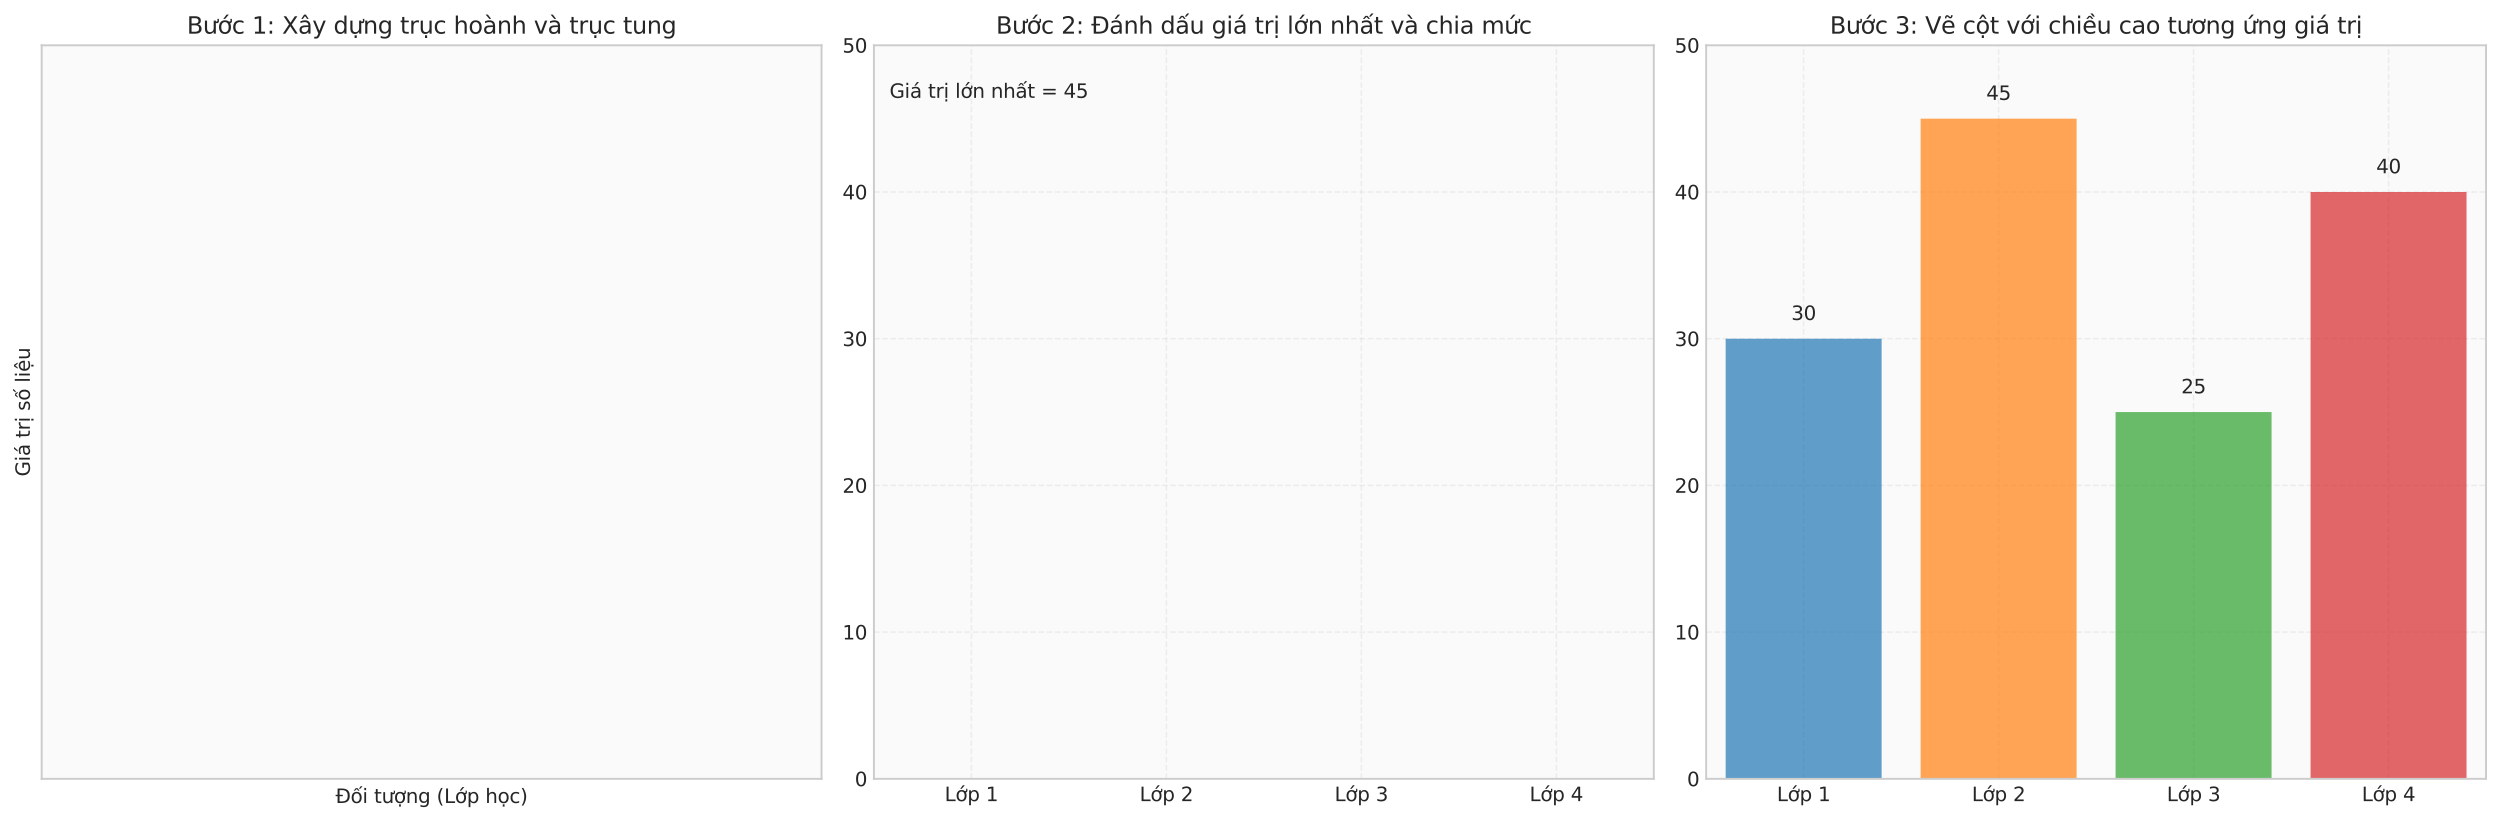 <?xml version="1.0" encoding="utf-8" standalone="no"?>
<!DOCTYPE svg PUBLIC "-//W3C//DTD SVG 1.1//EN"
  "http://www.w3.org/Graphics/SVG/1.1/DTD/svg11.dtd">
<svg xmlns:xlink="http://www.w3.org/1999/xlink" width="1288.542pt" height="423.153pt" viewBox="0 0 1288.542 423.153" xmlns="http://www.w3.org/2000/svg" version="1.1">
 <defs>
  <style type="text/css">*{stroke-linejoin: round; stroke-linecap: butt}</style>
 </defs>
 <g id="figure_1">
  <g id="patch_1">
   <path d="M 0 423.153 
L 1288.542 423.153 
L 1288.542 0 
L 0 0 
z
" style="fill: #ffffff"/>
  </g>
  <g id="axes_1">
   <g id="patch_2">
    <path d="M 21.483 401.422 
L 423.442 401.422 
L 423.442 23.342 
L 21.483 23.342 
z
" style="fill: #fafafa"/>
   </g>
   <g id="matplotlib.axis_1">
    <g id="text_1">
     <!-- Đối tượng (Lớp học) -->
     <g style="fill: #262626" transform="translate(172.943 413.873) scale(0.1 -0.1)">
      <defs>
       <path id="DejaVuSans-110" d="M 659 4666 
L 1959 4666 
Q 3313 4666 3947 4102 
Q 4581 3538 4581 2338 
Q 4581 1131 3945 565 
Q 3309 0 1959 0 
L 659 0 
L 659 2188 
L 31 2188 
L 31 2638 
L 659 2638 
L 659 4666 
z
M 1294 4147 
L 1294 2638 
L 2344 2638 
L 2344 2188 
L 1294 2188 
L 1294 519 
L 2053 519 
Q 3019 519 3467 956 
Q 3916 1394 3916 2338 
Q 3916 3275 3467 3711 
Q 3019 4147 2053 4147 
L 1294 4147 
z
" transform="scale(0.016)"/>
       <path id="DejaVuSans-1ed1" d="M 1658 4775 
L 2246 4775 
L 2905 3944 
L 2471 3944 
L 1952 4500 
L 1433 3944 
L 999 3944 
L 1658 4775 
z
M 3268 5409 
L 3846 5409 
L 3134 4584 
L 2655 4584 
L 3268 5409 
z
M 1959 3097 
Q 1497 3097 1228 2736 
Q 959 2375 959 1747 
Q 959 1119 1226 758 
Q 1494 397 1959 397 
Q 2419 397 2687 759 
Q 2956 1122 2956 1747 
Q 2956 2369 2687 2733 
Q 2419 3097 1959 3097 
z
M 1959 3584 
Q 2709 3584 3137 3096 
Q 3566 2609 3566 1747 
Q 3566 888 3137 398 
Q 2709 -91 1959 -91 
Q 1206 -91 779 398 
Q 353 888 353 1747 
Q 353 2609 779 3096 
Q 1206 3584 1959 3584 
z
" transform="scale(0.016)"/>
       <path id="DejaVuSans-69" d="M 603 3500 
L 1178 3500 
L 1178 0 
L 603 0 
L 603 3500 
z
M 603 4863 
L 1178 4863 
L 1178 4134 
L 603 4134 
L 603 4863 
z
" transform="scale(0.016)"/>
       <path id="DejaVuSans-20" transform="scale(0.016)"/>
       <path id="DejaVuSans-74" d="M 1172 4494 
L 1172 3500 
L 2356 3500 
L 2356 3053 
L 1172 3053 
L 1172 1153 
Q 1172 725 1289 603 
Q 1406 481 1766 481 
L 2356 481 
L 2356 0 
L 1766 0 
Q 1100 0 847 248 
Q 594 497 594 1153 
L 594 3053 
L 172 3053 
L 172 3500 
L 594 3500 
L 594 4494 
L 1172 4494 
z
" transform="scale(0.016)"/>
       <path id="DejaVuSans-1b0" d="M 3094 3136 
L 3094 3508 
Q 3285 3367 3422 3300 
Q 3560 3233 3657 3233 
Q 3800 3233 3872 3319 
Q 3944 3405 3944 3573 
Q 3944 3673 3920 3770 
Q 3897 3867 3850 3964 
L 4266 3964 
Q 4297 3845 4312 3739 
Q 4328 3633 4328 3539 
Q 4328 3158 4192 2978 
Q 4057 2798 3766 2798 
Q 3616 2798 3452 2881 
Q 3288 2964 3094 3136 
z
M 552 1381 
L 552 3500 
L 1127 3500 
L 1127 1403 
Q 1127 906 1320 657 
Q 1514 409 1902 409 
Q 2367 409 2637 706 
Q 2908 1003 2908 1516 
L 2908 3500 
L 3483 3500 
L 3483 0 
L 2908 0 
L 2908 538 
Q 2699 219 2422 64 
Q 2146 -91 1780 -91 
Q 1177 -91 864 284 
Q 552 659 552 1381 
z
M 1999 3584 
L 1999 3584 
z
" transform="scale(0.016)"/>
       <path id="DejaVuSans-1ee3" d="M 2622 3136 
L 2622 3508 
Q 2813 3367 2950 3300 
Q 3088 3233 3185 3233 
Q 3328 3233 3400 3319 
Q 3472 3405 3472 3573 
Q 3472 3673 3448 3770 
Q 3425 3867 3378 3964 
L 3794 3964 
Q 3825 3845 3840 3739 
Q 3856 3633 3856 3539 
Q 3856 3158 3720 2978 
Q 3585 2798 3294 2798 
Q 3144 2798 2980 2881 
Q 2816 2964 2622 3136 
z
M 1975 3097 
Q 1513 3097 1244 2736 
Q 975 2375 975 1747 
Q 975 1119 1242 758 
Q 1510 397 1975 397 
Q 2435 397 2703 759 
Q 2972 1122 2972 1747 
Q 2972 2369 2703 2733 
Q 2435 3097 1975 3097 
z
M 1975 3584 
Q 2725 3584 3153 3096 
Q 3582 2609 3582 1747 
Q 3582 888 3153 398 
Q 2725 -91 1975 -91 
Q 1222 -91 795 398 
Q 369 888 369 1747 
Q 369 2609 795 3096 
Q 1222 3584 1975 3584 
z
M 1666 -441 
L 2241 -441 
L 2241 -1172 
L 1666 -1172 
L 1666 -441 
z
" transform="scale(0.016)"/>
       <path id="DejaVuSans-6e" d="M 3513 2113 
L 3513 0 
L 2938 0 
L 2938 2094 
Q 2938 2591 2744 2837 
Q 2550 3084 2163 3084 
Q 1697 3084 1428 2787 
Q 1159 2491 1159 1978 
L 1159 0 
L 581 0 
L 581 3500 
L 1159 3500 
L 1159 2956 
Q 1366 3272 1645 3428 
Q 1925 3584 2291 3584 
Q 2894 3584 3203 3211 
Q 3513 2838 3513 2113 
z
" transform="scale(0.016)"/>
       <path id="DejaVuSans-67" d="M 2906 1791 
Q 2906 2416 2648 2759 
Q 2391 3103 1925 3103 
Q 1463 3103 1205 2759 
Q 947 2416 947 1791 
Q 947 1169 1205 825 
Q 1463 481 1925 481 
Q 2391 481 2648 825 
Q 2906 1169 2906 1791 
z
M 3481 434 
Q 3481 -459 3084 -895 
Q 2688 -1331 1869 -1331 
Q 1566 -1331 1297 -1286 
Q 1028 -1241 775 -1147 
L 775 -588 
Q 1028 -725 1275 -790 
Q 1522 -856 1778 -856 
Q 2344 -856 2625 -561 
Q 2906 -266 2906 331 
L 2906 616 
Q 2728 306 2450 153 
Q 2172 0 1784 0 
Q 1141 0 747 490 
Q 353 981 353 1791 
Q 353 2603 747 3093 
Q 1141 3584 1784 3584 
Q 2172 3584 2450 3431 
Q 2728 3278 2906 2969 
L 2906 3500 
L 3481 3500 
L 3481 434 
z
" transform="scale(0.016)"/>
       <path id="DejaVuSans-28" d="M 1984 4856 
Q 1566 4138 1362 3434 
Q 1159 2731 1159 2009 
Q 1159 1288 1364 580 
Q 1569 -128 1984 -844 
L 1484 -844 
Q 1016 -109 783 600 
Q 550 1309 550 2009 
Q 550 2706 781 3412 
Q 1013 4119 1484 4856 
L 1984 4856 
z
" transform="scale(0.016)"/>
       <path id="DejaVuSans-4c" d="M 628 4666 
L 1259 4666 
L 1259 531 
L 3531 531 
L 3531 0 
L 628 0 
L 628 4666 
z
" transform="scale(0.016)"/>
       <path id="DejaVuSans-1edb" d="M 2394 5119 
L 3016 5119 
L 1998 3944 
L 1519 3944 
L 2394 5119 
z
M 2622 3136 
L 2622 3508 
Q 2813 3367 2950 3300 
Q 3088 3233 3185 3233 
Q 3328 3233 3400 3319 
Q 3472 3405 3472 3573 
Q 3472 3673 3448 3770 
Q 3425 3867 3378 3964 
L 3794 3964 
Q 3825 3845 3840 3739 
Q 3856 3633 3856 3539 
Q 3856 3158 3720 2978 
Q 3585 2798 3294 2798 
Q 3144 2798 2980 2881 
Q 2816 2964 2622 3136 
z
M 1975 3097 
Q 1513 3097 1244 2736 
Q 975 2375 975 1747 
Q 975 1119 1242 758 
Q 1510 397 1975 397 
Q 2435 397 2703 759 
Q 2972 1122 2972 1747 
Q 2972 2369 2703 2733 
Q 2435 3097 1975 3097 
z
M 1975 3584 
Q 2725 3584 3153 3096 
Q 3582 2609 3582 1747 
Q 3582 888 3153 398 
Q 2725 -91 1975 -91 
Q 1222 -91 795 398 
Q 369 888 369 1747 
Q 369 2609 795 3096 
Q 1222 3584 1975 3584 
z
" transform="scale(0.016)"/>
       <path id="DejaVuSans-70" d="M 1159 525 
L 1159 -1331 
L 581 -1331 
L 581 3500 
L 1159 3500 
L 1159 2969 
Q 1341 3281 1617 3432 
Q 1894 3584 2278 3584 
Q 2916 3584 3314 3078 
Q 3713 2572 3713 1747 
Q 3713 922 3314 415 
Q 2916 -91 2278 -91 
Q 1894 -91 1617 61 
Q 1341 213 1159 525 
z
M 3116 1747 
Q 3116 2381 2855 2742 
Q 2594 3103 2138 3103 
Q 1681 3103 1420 2742 
Q 1159 2381 1159 1747 
Q 1159 1113 1420 752 
Q 1681 391 2138 391 
Q 2594 391 2855 752 
Q 3116 1113 3116 1747 
z
" transform="scale(0.016)"/>
       <path id="DejaVuSans-68" d="M 3513 2113 
L 3513 0 
L 2938 0 
L 2938 2094 
Q 2938 2591 2744 2837 
Q 2550 3084 2163 3084 
Q 1697 3084 1428 2787 
Q 1159 2491 1159 1978 
L 1159 0 
L 581 0 
L 581 4863 
L 1159 4863 
L 1159 2956 
Q 1366 3272 1645 3428 
Q 1925 3584 2291 3584 
Q 2894 3584 3203 3211 
Q 3513 2838 3513 2113 
z
" transform="scale(0.016)"/>
       <path id="DejaVuSans-1ecd" d="M 1959 3097 
Q 1497 3097 1228 2736 
Q 959 2375 959 1747 
Q 959 1119 1226 758 
Q 1494 397 1959 397 
Q 2419 397 2687 759 
Q 2956 1122 2956 1747 
Q 2956 2369 2687 2733 
Q 2419 3097 1959 3097 
z
M 1959 3584 
Q 2709 3584 3137 3096 
Q 3566 2609 3566 1747 
Q 3566 888 3137 398 
Q 2709 -91 1959 -91 
Q 1206 -91 779 398 
Q 353 888 353 1747 
Q 353 2609 779 3096 
Q 1206 3584 1959 3584 
z
M 1666 -441 
L 2241 -441 
L 2241 -1172 
L 1666 -1172 
L 1666 -441 
z
" transform="scale(0.016)"/>
       <path id="DejaVuSans-63" d="M 3122 3366 
L 3122 2828 
Q 2878 2963 2633 3030 
Q 2388 3097 2138 3097 
Q 1578 3097 1268 2742 
Q 959 2388 959 1747 
Q 959 1106 1268 751 
Q 1578 397 2138 397 
Q 2388 397 2633 464 
Q 2878 531 3122 666 
L 3122 134 
Q 2881 22 2623 -34 
Q 2366 -91 2075 -91 
Q 1284 -91 818 406 
Q 353 903 353 1747 
Q 353 2603 823 3093 
Q 1294 3584 2113 3584 
Q 2378 3584 2631 3529 
Q 2884 3475 3122 3366 
z
" transform="scale(0.016)"/>
       <path id="DejaVuSans-29" d="M 513 4856 
L 1013 4856 
Q 1481 4119 1714 3412 
Q 1947 2706 1947 2009 
Q 1947 1309 1714 600 
Q 1481 -109 1013 -844 
L 513 -844 
Q 928 -128 1133 580 
Q 1338 1288 1338 2009 
Q 1338 2731 1133 3434 
Q 928 4138 513 4856 
z
" transform="scale(0.016)"/>
      </defs>
      <use xlink:href="#DejaVuSans-110"/>
      <use xlink:href="#DejaVuSans-1ed1" transform="translate(77.49 0)"/>
      <use xlink:href="#DejaVuSans-69" transform="translate(138.672 0)"/>
      <use xlink:href="#DejaVuSans-20" transform="translate(166.455 0)"/>
      <use xlink:href="#DejaVuSans-74" transform="translate(198.242 0)"/>
      <use xlink:href="#DejaVuSans-1b0" transform="translate(237.451 0)"/>
      <use xlink:href="#DejaVuSans-1ee3" transform="translate(300.83 0)"/>
      <use xlink:href="#DejaVuSans-6e" transform="translate(362.012 0)"/>
      <use xlink:href="#DejaVuSans-67" transform="translate(425.391 0)"/>
      <use xlink:href="#DejaVuSans-20" transform="translate(488.867 0)"/>
      <use xlink:href="#DejaVuSans-28" transform="translate(520.654 0)"/>
      <use xlink:href="#DejaVuSans-4c" transform="translate(559.668 0)"/>
      <use xlink:href="#DejaVuSans-1edb" transform="translate(615.381 0)"/>
      <use xlink:href="#DejaVuSans-70" transform="translate(676.562 0)"/>
      <use xlink:href="#DejaVuSans-20" transform="translate(740.039 0)"/>
      <use xlink:href="#DejaVuSans-68" transform="translate(771.826 0)"/>
      <use xlink:href="#DejaVuSans-1ecd" transform="translate(835.205 0)"/>
      <use xlink:href="#DejaVuSans-63" transform="translate(896.387 0)"/>
      <use xlink:href="#DejaVuSans-29" transform="translate(951.367 0)"/>
     </g>
    </g>
   </g>
   <g id="matplotlib.axis_2">
    <g id="text_2">
     <!-- Giá trị số liệu -->
     <g style="fill: #262626" transform="translate(15.403 245.569) rotate(-90) scale(0.1 -0.1)">
      <defs>
       <path id="DejaVuSans-47" d="M 3809 666 
L 3809 1919 
L 2778 1919 
L 2778 2438 
L 4434 2438 
L 4434 434 
Q 4069 175 3628 42 
Q 3188 -91 2688 -91 
Q 1594 -91 976 548 
Q 359 1188 359 2328 
Q 359 3472 976 4111 
Q 1594 4750 2688 4750 
Q 3144 4750 3555 4637 
Q 3966 4525 4313 4306 
L 4313 3634 
Q 3963 3931 3569 4081 
Q 3175 4231 2741 4231 
Q 1884 4231 1454 3753 
Q 1025 3275 1025 2328 
Q 1025 1384 1454 906 
Q 1884 428 2741 428 
Q 3075 428 3337 486 
Q 3600 544 3809 666 
z
" transform="scale(0.016)"/>
       <path id="DejaVuSans-e1" d="M 2194 1759 
Q 1497 1759 1228 1600 
Q 959 1441 959 1056 
Q 959 750 1161 570 
Q 1363 391 1709 391 
Q 2188 391 2477 730 
Q 2766 1069 2766 1631 
L 2766 1759 
L 2194 1759 
z
M 3341 1997 
L 3341 0 
L 2766 0 
L 2766 531 
Q 2569 213 2275 61 
Q 1981 -91 1556 -91 
Q 1019 -91 701 211 
Q 384 513 384 1019 
Q 384 1609 779 1909 
Q 1175 2209 1959 2209 
L 2766 2209 
L 2766 2266 
Q 2766 2663 2505 2880 
Q 2244 3097 1772 3097 
Q 1472 3097 1187 3025 
Q 903 2953 641 2809 
L 641 3341 
Q 956 3463 1253 3523 
Q 1550 3584 1831 3584 
Q 2591 3584 2966 3190 
Q 3341 2797 3341 1997 
z
M 2290 5119 
L 2912 5119 
L 1894 3944 
L 1415 3944 
L 2290 5119 
z
" transform="scale(0.016)"/>
       <path id="DejaVuSans-72" d="M 2631 2963 
Q 2534 3019 2420 3045 
Q 2306 3072 2169 3072 
Q 1681 3072 1420 2755 
Q 1159 2438 1159 1844 
L 1159 0 
L 581 0 
L 581 3500 
L 1159 3500 
L 1159 2956 
Q 1341 3275 1631 3429 
Q 1922 3584 2338 3584 
Q 2397 3584 2469 3576 
Q 2541 3569 2628 3553 
L 2631 2963 
z
" transform="scale(0.016)"/>
       <path id="DejaVuSans-1ecb" d="M 603 3500 
L 1178 3500 
L 1178 0 
L 603 0 
L 603 3500 
z
M 603 4863 
L 1178 4863 
L 1178 4134 
L 603 4134 
L 603 4863 
z
M 594 -441 
L 1169 -441 
L 1169 -1172 
L 594 -1172 
L 594 -441 
z
" transform="scale(0.016)"/>
       <path id="DejaVuSans-73" d="M 2834 3397 
L 2834 2853 
Q 2591 2978 2328 3040 
Q 2066 3103 1784 3103 
Q 1356 3103 1142 2972 
Q 928 2841 928 2578 
Q 928 2378 1081 2264 
Q 1234 2150 1697 2047 
L 1894 2003 
Q 2506 1872 2764 1633 
Q 3022 1394 3022 966 
Q 3022 478 2636 193 
Q 2250 -91 1575 -91 
Q 1294 -91 989 -36 
Q 684 19 347 128 
L 347 722 
Q 666 556 975 473 
Q 1284 391 1588 391 
Q 1994 391 2212 530 
Q 2431 669 2431 922 
Q 2431 1156 2273 1281 
Q 2116 1406 1581 1522 
L 1381 1569 
Q 847 1681 609 1914 
Q 372 2147 372 2553 
Q 372 3047 722 3315 
Q 1072 3584 1716 3584 
Q 2034 3584 2315 3537 
Q 2597 3491 2834 3397 
z
" transform="scale(0.016)"/>
       <path id="DejaVuSans-6c" d="M 603 4863 
L 1178 4863 
L 1178 0 
L 603 0 
L 603 4863 
z
" transform="scale(0.016)"/>
       <path id="DejaVuSans-1ec7" d="M 1738 -441 
L 2313 -441 
L 2313 -1172 
L 1738 -1172 
L 1738 -441 
z
M 3597 1894 
L 3597 1613 
L 953 1613 
Q 991 1019 1311 708 
Q 1631 397 2203 397 
Q 2534 397 2845 478 
Q 3156 559 3463 722 
L 3463 178 
Q 3153 47 2828 -22 
Q 2503 -91 2169 -91 
Q 1331 -91 842 396 
Q 353 884 353 1716 
Q 353 2575 817 3079 
Q 1281 3584 2069 3584 
Q 2775 3584 3186 3129 
Q 3597 2675 3597 1894 
z
M 3022 2063 
Q 3016 2534 2758 2815 
Q 2500 3097 2075 3097 
Q 1594 3097 1305 2825 
Q 1016 2553 972 2059 
L 3022 2063 
z
M 1738 -441 
L 2313 -441 
L 2313 -1172 
L 1738 -1172 
L 1738 -441 
z
M 1801 5119 
L 2263 5119 
L 3029 3944 
L 2595 3944 
L 2032 4709 
L 1470 3944 
L 1035 3944 
L 1801 5119 
z
" transform="scale(0.016)"/>
       <path id="DejaVuSans-75" d="M 544 1381 
L 544 3500 
L 1119 3500 
L 1119 1403 
Q 1119 906 1312 657 
Q 1506 409 1894 409 
Q 2359 409 2629 706 
Q 2900 1003 2900 1516 
L 2900 3500 
L 3475 3500 
L 3475 0 
L 2900 0 
L 2900 538 
Q 2691 219 2414 64 
Q 2138 -91 1772 -91 
Q 1169 -91 856 284 
Q 544 659 544 1381 
z
M 1991 3584 
L 1991 3584 
z
" transform="scale(0.016)"/>
      </defs>
      <use xlink:href="#DejaVuSans-47"/>
      <use xlink:href="#DejaVuSans-69" transform="translate(77.49 0)"/>
      <use xlink:href="#DejaVuSans-e1" transform="translate(105.273 0)"/>
      <use xlink:href="#DejaVuSans-20" transform="translate(166.553 0)"/>
      <use xlink:href="#DejaVuSans-74" transform="translate(198.34 0)"/>
      <use xlink:href="#DejaVuSans-72" transform="translate(237.549 0)"/>
      <use xlink:href="#DejaVuSans-1ecb" transform="translate(278.662 0)"/>
      <use xlink:href="#DejaVuSans-20" transform="translate(306.445 0)"/>
      <use xlink:href="#DejaVuSans-73" transform="translate(338.232 0)"/>
      <use xlink:href="#DejaVuSans-1ed1" transform="translate(390.332 0)"/>
      <use xlink:href="#DejaVuSans-20" transform="translate(451.514 0)"/>
      <use xlink:href="#DejaVuSans-6c" transform="translate(483.301 0)"/>
      <use xlink:href="#DejaVuSans-69" transform="translate(511.084 0)"/>
      <use xlink:href="#DejaVuSans-1ec7" transform="translate(538.867 0)"/>
      <use xlink:href="#DejaVuSans-75" transform="translate(600.391 0)"/>
     </g>
    </g>
   </g>
   <g id="patch_3">
    <path d="M 21.483 401.422 
L 21.483 23.342 
" style="fill: none; stroke: #cccccc; stroke-linejoin: miter; stroke-linecap: square"/>
   </g>
   <g id="patch_4">
    <path d="M 423.442 401.422 
L 423.442 23.342 
" style="fill: none; stroke: #cccccc; stroke-linejoin: miter; stroke-linecap: square"/>
   </g>
   <g id="patch_5">
    <path d="M 21.483 401.422 
L 423.442 401.422 
" style="fill: none; stroke: #cccccc; stroke-linejoin: miter; stroke-linecap: square"/>
   </g>
   <g id="patch_6">
    <path d="M 21.483 23.342 
L 423.442 23.342 
" style="fill: none; stroke: #cccccc; stroke-linejoin: miter; stroke-linecap: square"/>
   </g>
   <g id="text_3">
    <!-- Bước 1: Xây dựng trục hoành và trục tung -->
    <g style="fill: #262626" transform="translate(96.328 17.342) scale(0.12 -0.12)">
     <defs>
      <path id="DejaVuSans-42" d="M 1259 2228 
L 1259 519 
L 2272 519 
Q 2781 519 3026 730 
Q 3272 941 3272 1375 
Q 3272 1813 3026 2020 
Q 2781 2228 2272 2228 
L 1259 2228 
z
M 1259 4147 
L 1259 2741 
L 2194 2741 
Q 2656 2741 2882 2914 
Q 3109 3088 3109 3444 
Q 3109 3797 2882 3972 
Q 2656 4147 2194 4147 
L 1259 4147 
z
M 628 4666 
L 2241 4666 
Q 2963 4666 3353 4366 
Q 3744 4066 3744 3513 
Q 3744 3084 3544 2831 
Q 3344 2578 2956 2516 
Q 3422 2416 3680 2098 
Q 3938 1781 3938 1306 
Q 3938 681 3513 340 
Q 3088 0 2303 0 
L 628 0 
L 628 4666 
z
" transform="scale(0.016)"/>
      <path id="DejaVuSans-31" d="M 794 531 
L 1825 531 
L 1825 4091 
L 703 3866 
L 703 4441 
L 1819 4666 
L 2450 4666 
L 2450 531 
L 3481 531 
L 3481 0 
L 794 0 
L 794 531 
z
" transform="scale(0.016)"/>
      <path id="DejaVuSans-3a" d="M 750 794 
L 1409 794 
L 1409 0 
L 750 0 
L 750 794 
z
M 750 3309 
L 1409 3309 
L 1409 2516 
L 750 2516 
L 750 3309 
z
" transform="scale(0.016)"/>
      <path id="DejaVuSans-58" d="M 403 4666 
L 1081 4666 
L 2241 2931 
L 3406 4666 
L 4084 4666 
L 2584 2425 
L 4184 0 
L 3506 0 
L 2194 1984 
L 872 0 
L 191 0 
L 1856 2491 
L 403 4666 
z
" transform="scale(0.016)"/>
      <path id="DejaVuSans-e2" d="M 2194 1759 
Q 1497 1759 1228 1600 
Q 959 1441 959 1056 
Q 959 750 1161 570 
Q 1363 391 1709 391 
Q 2188 391 2477 730 
Q 2766 1069 2766 1631 
L 2766 1759 
L 2194 1759 
z
M 3341 1997 
L 3341 0 
L 2766 0 
L 2766 531 
Q 2569 213 2275 61 
Q 1981 -91 1556 -91 
Q 1019 -91 701 211 
Q 384 513 384 1019 
Q 384 1609 779 1909 
Q 1175 2209 1959 2209 
L 2766 2209 
L 2766 2266 
Q 2766 2663 2505 2880 
Q 2244 3097 1772 3097 
Q 1472 3097 1187 3025 
Q 903 2953 641 2809 
L 641 3341 
Q 956 3463 1253 3523 
Q 1550 3584 1831 3584 
Q 2591 3584 2966 3190 
Q 3341 2797 3341 1997 
z
M 1625 5119 
L 2087 5119 
L 2853 3944 
L 2419 3944 
L 1856 4709 
L 1294 3944 
L 859 3944 
L 1625 5119 
z
" transform="scale(0.016)"/>
      <path id="DejaVuSans-79" d="M 2059 -325 
Q 1816 -950 1584 -1140 
Q 1353 -1331 966 -1331 
L 506 -1331 
L 506 -850 
L 844 -850 
Q 1081 -850 1212 -737 
Q 1344 -625 1503 -206 
L 1606 56 
L 191 3500 
L 800 3500 
L 1894 763 
L 2988 3500 
L 3597 3500 
L 2059 -325 
z
" transform="scale(0.016)"/>
      <path id="DejaVuSans-64" d="M 2906 2969 
L 2906 4863 
L 3481 4863 
L 3481 0 
L 2906 0 
L 2906 525 
Q 2725 213 2448 61 
Q 2172 -91 1784 -91 
Q 1150 -91 751 415 
Q 353 922 353 1747 
Q 353 2572 751 3078 
Q 1150 3584 1784 3584 
Q 2172 3584 2448 3432 
Q 2725 3281 2906 2969 
z
M 947 1747 
Q 947 1113 1208 752 
Q 1469 391 1925 391 
Q 2381 391 2643 752 
Q 2906 1113 2906 1747 
Q 2906 2381 2643 2742 
Q 2381 3103 1925 3103 
Q 1469 3103 1208 2742 
Q 947 2381 947 1747 
z
" transform="scale(0.016)"/>
      <path id="DejaVuSans-1ef1" d="M 3094 3136 
L 3094 3508 
Q 3285 3367 3422 3300 
Q 3560 3233 3657 3233 
Q 3800 3233 3872 3319 
Q 3944 3405 3944 3573 
Q 3944 3673 3920 3770 
Q 3897 3867 3850 3964 
L 4266 3964 
Q 4297 3845 4312 3739 
Q 4328 3633 4328 3539 
Q 4328 3158 4192 2978 
Q 4057 2798 3766 2798 
Q 3616 2798 3452 2881 
Q 3288 2964 3094 3136 
z
M 552 1381 
L 552 3500 
L 1127 3500 
L 1127 1403 
Q 1127 906 1320 657 
Q 1514 409 1902 409 
Q 2367 409 2637 706 
Q 2908 1003 2908 1516 
L 2908 3500 
L 3483 3500 
L 3483 0 
L 2908 0 
L 2908 538 
Q 2699 219 2422 64 
Q 2146 -91 1780 -91 
Q 1177 -91 864 284 
Q 552 659 552 1381 
z
M 1999 3584 
L 1999 3584 
z
M 1690 -441 
L 2265 -441 
L 2265 -1172 
L 1690 -1172 
L 1690 -441 
z
" transform="scale(0.016)"/>
      <path id="DejaVuSans-1ee5" d="M 544 1381 
L 544 3500 
L 1119 3500 
L 1119 1403 
Q 1119 906 1312 657 
Q 1506 409 1894 409 
Q 2359 409 2629 706 
Q 2900 1003 2900 1516 
L 2900 3500 
L 3475 3500 
L 3475 0 
L 2900 0 
L 2900 538 
Q 2691 219 2414 64 
Q 2138 -91 1772 -91 
Q 1169 -91 856 284 
Q 544 659 544 1381 
z
M 1991 3584 
L 1991 3584 
z
M 1690 -441 
L 2265 -441 
L 2265 -1172 
L 1690 -1172 
L 1690 -441 
z
" transform="scale(0.016)"/>
      <path id="DejaVuSans-6f" d="M 1959 3097 
Q 1497 3097 1228 2736 
Q 959 2375 959 1747 
Q 959 1119 1226 758 
Q 1494 397 1959 397 
Q 2419 397 2687 759 
Q 2956 1122 2956 1747 
Q 2956 2369 2687 2733 
Q 2419 3097 1959 3097 
z
M 1959 3584 
Q 2709 3584 3137 3096 
Q 3566 2609 3566 1747 
Q 3566 888 3137 398 
Q 2709 -91 1959 -91 
Q 1206 -91 779 398 
Q 353 888 353 1747 
Q 353 2609 779 3096 
Q 1206 3584 1959 3584 
z
" transform="scale(0.016)"/>
      <path id="DejaVuSans-e0" d="M 2194 1759 
Q 1497 1759 1228 1600 
Q 959 1441 959 1056 
Q 959 750 1161 570 
Q 1363 391 1709 391 
Q 2188 391 2477 730 
Q 2766 1069 2766 1631 
L 2766 1759 
L 2194 1759 
z
M 3341 1997 
L 3341 0 
L 2766 0 
L 2766 531 
Q 2569 213 2275 61 
Q 1981 -91 1556 -91 
Q 1019 -91 701 211 
Q 384 513 384 1019 
Q 384 1609 779 1909 
Q 1175 2209 1959 2209 
L 2766 2209 
L 2766 2266 
Q 2766 2663 2505 2880 
Q 2244 3097 1772 3097 
Q 1472 3097 1187 3025 
Q 903 2953 641 2809 
L 641 3341 
Q 956 3463 1253 3523 
Q 1550 3584 1831 3584 
Q 2591 3584 2966 3190 
Q 3341 2797 3341 1997 
z
M 1403 5119 
L 2284 3950 
L 1806 3950 
L 787 5119 
L 1403 5119 
z
" transform="scale(0.016)"/>
      <path id="DejaVuSans-76" d="M 191 3500 
L 800 3500 
L 1894 563 
L 2988 3500 
L 3597 3500 
L 2284 0 
L 1503 0 
L 191 3500 
z
" transform="scale(0.016)"/>
     </defs>
     <use xlink:href="#DejaVuSans-42"/>
     <use xlink:href="#DejaVuSans-1b0" transform="translate(68.604 0)"/>
     <use xlink:href="#DejaVuSans-1edb" transform="translate(131.982 0)"/>
     <use xlink:href="#DejaVuSans-63" transform="translate(193.164 0)"/>
     <use xlink:href="#DejaVuSans-20" transform="translate(248.145 0)"/>
     <use xlink:href="#DejaVuSans-31" transform="translate(279.932 0)"/>
     <use xlink:href="#DejaVuSans-3a" transform="translate(343.555 0)"/>
     <use xlink:href="#DejaVuSans-20" transform="translate(377.246 0)"/>
     <use xlink:href="#DejaVuSans-58" transform="translate(409.033 0)"/>
     <use xlink:href="#DejaVuSans-e2" transform="translate(477.539 0)"/>
     <use xlink:href="#DejaVuSans-79" transform="translate(538.818 0)"/>
     <use xlink:href="#DejaVuSans-20" transform="translate(597.998 0)"/>
     <use xlink:href="#DejaVuSans-64" transform="translate(629.785 0)"/>
     <use xlink:href="#DejaVuSans-1ef1" transform="translate(693.262 0)"/>
     <use xlink:href="#DejaVuSans-6e" transform="translate(756.641 0)"/>
     <use xlink:href="#DejaVuSans-67" transform="translate(820.02 0)"/>
     <use xlink:href="#DejaVuSans-20" transform="translate(883.496 0)"/>
     <use xlink:href="#DejaVuSans-74" transform="translate(915.283 0)"/>
     <use xlink:href="#DejaVuSans-72" transform="translate(954.492 0)"/>
     <use xlink:href="#DejaVuSans-1ee5" transform="translate(995.605 0)"/>
     <use xlink:href="#DejaVuSans-63" transform="translate(1058.984 0)"/>
     <use xlink:href="#DejaVuSans-20" transform="translate(1113.965 0)"/>
     <use xlink:href="#DejaVuSans-68" transform="translate(1145.752 0)"/>
     <use xlink:href="#DejaVuSans-6f" transform="translate(1209.131 0)"/>
     <use xlink:href="#DejaVuSans-e0" transform="translate(1270.312 0)"/>
     <use xlink:href="#DejaVuSans-6e" transform="translate(1331.592 0)"/>
     <use xlink:href="#DejaVuSans-68" transform="translate(1394.971 0)"/>
     <use xlink:href="#DejaVuSans-20" transform="translate(1458.35 0)"/>
     <use xlink:href="#DejaVuSans-76" transform="translate(1490.137 0)"/>
     <use xlink:href="#DejaVuSans-e0" transform="translate(1549.316 0)"/>
     <use xlink:href="#DejaVuSans-20" transform="translate(1610.596 0)"/>
     <use xlink:href="#DejaVuSans-74" transform="translate(1642.383 0)"/>
     <use xlink:href="#DejaVuSans-72" transform="translate(1681.592 0)"/>
     <use xlink:href="#DejaVuSans-1ee5" transform="translate(1722.705 0)"/>
     <use xlink:href="#DejaVuSans-63" transform="translate(1786.084 0)"/>
     <use xlink:href="#DejaVuSans-20" transform="translate(1841.064 0)"/>
     <use xlink:href="#DejaVuSans-74" transform="translate(1872.852 0)"/>
     <use xlink:href="#DejaVuSans-75" transform="translate(1912.061 0)"/>
     <use xlink:href="#DejaVuSans-6e" transform="translate(1975.439 0)"/>
     <use xlink:href="#DejaVuSans-67" transform="translate(2038.818 0)"/>
    </g>
   </g>
  </g>
  <g id="axes_2">
   <g id="patch_7">
    <path d="M 450.432 401.422 
L 852.392 401.422 
L 852.392 23.342 
L 450.432 23.342 
z
" style="fill: #fafafa"/>
   </g>
   <g id="matplotlib.axis_3">
    <g id="xtick_1">
     <g id="line2d_1">
      <path d="M 500.677 401.422 
L 500.677 23.342 
" clip-path="url(#p91d23fb469)" style="fill: none; stroke-dasharray: 2.96,1.28; stroke-dashoffset: 0; stroke: #cccccc; stroke-opacity: 0.3; stroke-width: 0.8"/>
     </g>
     <g id="line2d_2"/>
     <g id="text_4">
      <!-- Lớp 1 -->
      <g style="fill: #262626" transform="translate(486.887 412.92) scale(0.1 -0.1)">
       <use xlink:href="#DejaVuSans-4c"/>
       <use xlink:href="#DejaVuSans-1edb" transform="translate(55.713 0)"/>
       <use xlink:href="#DejaVuSans-70" transform="translate(116.895 0)"/>
       <use xlink:href="#DejaVuSans-20" transform="translate(180.371 0)"/>
       <use xlink:href="#DejaVuSans-31" transform="translate(212.158 0)"/>
      </g>
     </g>
    </g>
    <g id="xtick_2">
     <g id="line2d_3">
      <path d="M 601.167 401.422 
L 601.167 23.342 
" clip-path="url(#p91d23fb469)" style="fill: none; stroke-dasharray: 2.96,1.28; stroke-dashoffset: 0; stroke: #cccccc; stroke-opacity: 0.3; stroke-width: 0.8"/>
     </g>
     <g id="line2d_4"/>
     <g id="text_5">
      <!-- Lớp 2 -->
      <g style="fill: #262626" transform="translate(587.377 412.92) scale(0.1 -0.1)">
       <defs>
        <path id="DejaVuSans-32" d="M 1228 531 
L 3431 531 
L 3431 0 
L 469 0 
L 469 531 
Q 828 903 1448 1529 
Q 2069 2156 2228 2338 
Q 2531 2678 2651 2914 
Q 2772 3150 2772 3378 
Q 2772 3750 2511 3984 
Q 2250 4219 1831 4219 
Q 1534 4219 1204 4116 
Q 875 4013 500 3803 
L 500 4441 
Q 881 4594 1212 4672 
Q 1544 4750 1819 4750 
Q 2544 4750 2975 4387 
Q 3406 4025 3406 3419 
Q 3406 3131 3298 2873 
Q 3191 2616 2906 2266 
Q 2828 2175 2409 1742 
Q 1991 1309 1228 531 
z
" transform="scale(0.016)"/>
       </defs>
       <use xlink:href="#DejaVuSans-4c"/>
       <use xlink:href="#DejaVuSans-1edb" transform="translate(55.713 0)"/>
       <use xlink:href="#DejaVuSans-70" transform="translate(116.895 0)"/>
       <use xlink:href="#DejaVuSans-20" transform="translate(180.371 0)"/>
       <use xlink:href="#DejaVuSans-32" transform="translate(212.158 0)"/>
      </g>
     </g>
    </g>
    <g id="xtick_3">
     <g id="line2d_5">
      <path d="M 701.657 401.422 
L 701.657 23.342 
" clip-path="url(#p91d23fb469)" style="fill: none; stroke-dasharray: 2.96,1.28; stroke-dashoffset: 0; stroke: #cccccc; stroke-opacity: 0.3; stroke-width: 0.8"/>
     </g>
     <g id="line2d_6"/>
     <g id="text_6">
      <!-- Lớp 3 -->
      <g style="fill: #262626" transform="translate(687.867 412.92) scale(0.1 -0.1)">
       <defs>
        <path id="DejaVuSans-33" d="M 2597 2516 
Q 3050 2419 3304 2112 
Q 3559 1806 3559 1356 
Q 3559 666 3084 287 
Q 2609 -91 1734 -91 
Q 1441 -91 1130 -33 
Q 819 25 488 141 
L 488 750 
Q 750 597 1062 519 
Q 1375 441 1716 441 
Q 2309 441 2620 675 
Q 2931 909 2931 1356 
Q 2931 1769 2642 2001 
Q 2353 2234 1838 2234 
L 1294 2234 
L 1294 2753 
L 1863 2753 
Q 2328 2753 2575 2939 
Q 2822 3125 2822 3475 
Q 2822 3834 2567 4026 
Q 2313 4219 1838 4219 
Q 1578 4219 1281 4162 
Q 984 4106 628 3988 
L 628 4550 
Q 988 4650 1302 4700 
Q 1616 4750 1894 4750 
Q 2613 4750 3031 4423 
Q 3450 4097 3450 3541 
Q 3450 3153 3228 2886 
Q 3006 2619 2597 2516 
z
" transform="scale(0.016)"/>
       </defs>
       <use xlink:href="#DejaVuSans-4c"/>
       <use xlink:href="#DejaVuSans-1edb" transform="translate(55.713 0)"/>
       <use xlink:href="#DejaVuSans-70" transform="translate(116.895 0)"/>
       <use xlink:href="#DejaVuSans-20" transform="translate(180.371 0)"/>
       <use xlink:href="#DejaVuSans-33" transform="translate(212.158 0)"/>
      </g>
     </g>
    </g>
    <g id="xtick_4">
     <g id="line2d_7">
      <path d="M 802.147 401.422 
L 802.147 23.342 
" clip-path="url(#p91d23fb469)" style="fill: none; stroke-dasharray: 2.96,1.28; stroke-dashoffset: 0; stroke: #cccccc; stroke-opacity: 0.3; stroke-width: 0.8"/>
     </g>
     <g id="line2d_8"/>
     <g id="text_7">
      <!-- Lớp 4 -->
      <g style="fill: #262626" transform="translate(788.357 412.92) scale(0.1 -0.1)">
       <defs>
        <path id="DejaVuSans-34" d="M 2419 4116 
L 825 1625 
L 2419 1625 
L 2419 4116 
z
M 2253 4666 
L 3047 4666 
L 3047 1625 
L 3713 1625 
L 3713 1100 
L 3047 1100 
L 3047 0 
L 2419 0 
L 2419 1100 
L 313 1100 
L 313 1709 
L 2253 4666 
z
" transform="scale(0.016)"/>
       </defs>
       <use xlink:href="#DejaVuSans-4c"/>
       <use xlink:href="#DejaVuSans-1edb" transform="translate(55.713 0)"/>
       <use xlink:href="#DejaVuSans-70" transform="translate(116.895 0)"/>
       <use xlink:href="#DejaVuSans-20" transform="translate(180.371 0)"/>
       <use xlink:href="#DejaVuSans-34" transform="translate(212.158 0)"/>
      </g>
     </g>
    </g>
   </g>
   <g id="matplotlib.axis_4">
    <g id="ytick_1">
     <g id="line2d_9">
      <path d="M 450.432 401.422 
L 852.392 401.422 
" clip-path="url(#p91d23fb469)" style="fill: none; stroke-dasharray: 2.96,1.28; stroke-dashoffset: 0; stroke: #cccccc; stroke-opacity: 0.3; stroke-width: 0.8"/>
     </g>
     <g id="line2d_10"/>
     <g id="text_8">
      <!-- 0 -->
      <g style="fill: #262626" transform="translate(440.57 405.221) scale(0.1 -0.1)">
       <defs>
        <path id="DejaVuSans-30" d="M 2034 4250 
Q 1547 4250 1301 3770 
Q 1056 3291 1056 2328 
Q 1056 1369 1301 889 
Q 1547 409 2034 409 
Q 2525 409 2770 889 
Q 3016 1369 3016 2328 
Q 3016 3291 2770 3770 
Q 2525 4250 2034 4250 
z
M 2034 4750 
Q 2819 4750 3233 4129 
Q 3647 3509 3647 2328 
Q 3647 1150 3233 529 
Q 2819 -91 2034 -91 
Q 1250 -91 836 529 
Q 422 1150 422 2328 
Q 422 3509 836 4129 
Q 1250 4750 2034 4750 
z
" transform="scale(0.016)"/>
       </defs>
       <use xlink:href="#DejaVuSans-30"/>
      </g>
     </g>
    </g>
    <g id="ytick_2">
     <g id="line2d_11">
      <path d="M 450.432 325.806 
L 852.392 325.806 
" clip-path="url(#p91d23fb469)" style="fill: none; stroke-dasharray: 2.96,1.28; stroke-dashoffset: 0; stroke: #cccccc; stroke-opacity: 0.3; stroke-width: 0.8"/>
     </g>
     <g id="line2d_12"/>
     <g id="text_9">
      <!-- 10 -->
      <g style="fill: #262626" transform="translate(434.207 329.605) scale(0.1 -0.1)">
       <use xlink:href="#DejaVuSans-31"/>
       <use xlink:href="#DejaVuSans-30" transform="translate(63.623 0)"/>
      </g>
     </g>
    </g>
    <g id="ytick_3">
     <g id="line2d_13">
      <path d="M 450.432 250.19 
L 852.392 250.19 
" clip-path="url(#p91d23fb469)" style="fill: none; stroke-dasharray: 2.96,1.28; stroke-dashoffset: 0; stroke: #cccccc; stroke-opacity: 0.3; stroke-width: 0.8"/>
     </g>
     <g id="line2d_14"/>
     <g id="text_10">
      <!-- 20 -->
      <g style="fill: #262626" transform="translate(434.207 253.989) scale(0.1 -0.1)">
       <use xlink:href="#DejaVuSans-32"/>
       <use xlink:href="#DejaVuSans-30" transform="translate(63.623 0)"/>
      </g>
     </g>
    </g>
    <g id="ytick_4">
     <g id="line2d_15">
      <path d="M 450.432 174.574 
L 852.392 174.574 
" clip-path="url(#p91d23fb469)" style="fill: none; stroke-dasharray: 2.96,1.28; stroke-dashoffset: 0; stroke: #cccccc; stroke-opacity: 0.3; stroke-width: 0.8"/>
     </g>
     <g id="line2d_16"/>
     <g id="text_11">
      <!-- 30 -->
      <g style="fill: #262626" transform="translate(434.207 178.373) scale(0.1 -0.1)">
       <use xlink:href="#DejaVuSans-33"/>
       <use xlink:href="#DejaVuSans-30" transform="translate(63.623 0)"/>
      </g>
     </g>
    </g>
    <g id="ytick_5">
     <g id="line2d_17">
      <path d="M 450.432 98.958 
L 852.392 98.958 
" clip-path="url(#p91d23fb469)" style="fill: none; stroke-dasharray: 2.96,1.28; stroke-dashoffset: 0; stroke: #cccccc; stroke-opacity: 0.3; stroke-width: 0.8"/>
     </g>
     <g id="line2d_18"/>
     <g id="text_12">
      <!-- 40 -->
      <g style="fill: #262626" transform="translate(434.207 102.757) scale(0.1 -0.1)">
       <use xlink:href="#DejaVuSans-34"/>
       <use xlink:href="#DejaVuSans-30" transform="translate(63.623 0)"/>
      </g>
     </g>
    </g>
    <g id="ytick_6">
     <g id="line2d_19">
      <path d="M 450.432 23.342 
L 852.392 23.342 
" clip-path="url(#p91d23fb469)" style="fill: none; stroke-dasharray: 2.96,1.28; stroke-dashoffset: 0; stroke: #cccccc; stroke-opacity: 0.3; stroke-width: 0.8"/>
     </g>
     <g id="line2d_20"/>
     <g id="text_13">
      <!-- 50 -->
      <g style="fill: #262626" transform="translate(434.207 27.141) scale(0.1 -0.1)">
       <defs>
        <path id="DejaVuSans-35" d="M 691 4666 
L 3169 4666 
L 3169 4134 
L 1269 4134 
L 1269 2991 
Q 1406 3038 1543 3061 
Q 1681 3084 1819 3084 
Q 2600 3084 3056 2656 
Q 3513 2228 3513 1497 
Q 3513 744 3044 326 
Q 2575 -91 1722 -91 
Q 1428 -91 1123 -41 
Q 819 9 494 109 
L 494 744 
Q 775 591 1075 516 
Q 1375 441 1709 441 
Q 2250 441 2565 725 
Q 2881 1009 2881 1497 
Q 2881 1984 2565 2268 
Q 2250 2553 1709 2553 
Q 1456 2553 1204 2497 
Q 953 2441 691 2322 
L 691 4666 
z
" transform="scale(0.016)"/>
       </defs>
       <use xlink:href="#DejaVuSans-35"/>
       <use xlink:href="#DejaVuSans-30" transform="translate(63.623 0)"/>
      </g>
     </g>
    </g>
   </g>
   <g id="patch_8">
    <path d="M 450.432 401.422 
L 450.432 23.342 
" style="fill: none; stroke: #cccccc; stroke-linejoin: miter; stroke-linecap: square"/>
   </g>
   <g id="patch_9">
    <path d="M 852.392 401.422 
L 852.392 23.342 
" style="fill: none; stroke: #cccccc; stroke-linejoin: miter; stroke-linecap: square"/>
   </g>
   <g id="patch_10">
    <path d="M 450.432 401.422 
L 852.392 401.422 
" style="fill: none; stroke: #cccccc; stroke-linejoin: miter; stroke-linecap: square"/>
   </g>
   <g id="patch_11">
    <path d="M 450.432 23.342 
L 852.392 23.342 
" style="fill: none; stroke: #cccccc; stroke-linejoin: miter; stroke-linecap: square"/>
   </g>
   <g id="text_14">
    <!-- Giá trị lớn nhất = 45 -->
    <g style="fill: #262626" transform="translate(458.472 50.449) scale(0.1 -0.1)">
     <defs>
      <path id="DejaVuSans-1ea5" d="M 1562 4775 
L 2150 4775 
L 2809 3944 
L 2375 3944 
L 1856 4500 
L 1337 3944 
L 903 3944 
L 1562 4775 
z
M 3172 5409 
L 3750 5409 
L 3038 4584 
L 2559 4584 
L 3172 5409 
z
M 2194 1759 
Q 1497 1759 1228 1600 
Q 959 1441 959 1056 
Q 959 750 1161 570 
Q 1363 391 1709 391 
Q 2188 391 2477 730 
Q 2766 1069 2766 1631 
L 2766 1759 
L 2194 1759 
z
M 3341 1997 
L 3341 0 
L 2766 0 
L 2766 531 
Q 2569 213 2275 61 
Q 1981 -91 1556 -91 
Q 1019 -91 701 211 
Q 384 513 384 1019 
Q 384 1609 779 1909 
Q 1175 2209 1959 2209 
L 2766 2209 
L 2766 2266 
Q 2766 2663 2505 2880 
Q 2244 3097 1772 3097 
Q 1472 3097 1187 3025 
Q 903 2953 641 2809 
L 641 3341 
Q 956 3463 1253 3523 
Q 1550 3584 1831 3584 
Q 2591 3584 2966 3190 
Q 3341 2797 3341 1997 
z
" transform="scale(0.016)"/>
      <path id="DejaVuSans-3d" d="M 678 2906 
L 4684 2906 
L 4684 2381 
L 678 2381 
L 678 2906 
z
M 678 1631 
L 4684 1631 
L 4684 1100 
L 678 1100 
L 678 1631 
z
" transform="scale(0.016)"/>
     </defs>
     <use xlink:href="#DejaVuSans-47"/>
     <use xlink:href="#DejaVuSans-69" transform="translate(77.49 0)"/>
     <use xlink:href="#DejaVuSans-e1" transform="translate(105.273 0)"/>
     <use xlink:href="#DejaVuSans-20" transform="translate(166.553 0)"/>
     <use xlink:href="#DejaVuSans-74" transform="translate(198.34 0)"/>
     <use xlink:href="#DejaVuSans-72" transform="translate(237.549 0)"/>
     <use xlink:href="#DejaVuSans-1ecb" transform="translate(278.662 0)"/>
     <use xlink:href="#DejaVuSans-20" transform="translate(306.445 0)"/>
     <use xlink:href="#DejaVuSans-6c" transform="translate(338.232 0)"/>
     <use xlink:href="#DejaVuSans-1edb" transform="translate(366.016 0)"/>
     <use xlink:href="#DejaVuSans-6e" transform="translate(427.197 0)"/>
     <use xlink:href="#DejaVuSans-20" transform="translate(490.576 0)"/>
     <use xlink:href="#DejaVuSans-6e" transform="translate(522.363 0)"/>
     <use xlink:href="#DejaVuSans-68" transform="translate(585.742 0)"/>
     <use xlink:href="#DejaVuSans-1ea5" transform="translate(649.121 0)"/>
     <use xlink:href="#DejaVuSans-74" transform="translate(710.4 0)"/>
     <use xlink:href="#DejaVuSans-20" transform="translate(749.609 0)"/>
     <use xlink:href="#DejaVuSans-3d" transform="translate(781.396 0)"/>
     <use xlink:href="#DejaVuSans-20" transform="translate(865.186 0)"/>
     <use xlink:href="#DejaVuSans-34" transform="translate(896.973 0)"/>
     <use xlink:href="#DejaVuSans-35" transform="translate(960.596 0)"/>
    </g>
   </g>
   <g id="text_15">
    <!-- Bước 2: Đánh dấu giá trị lớn nhất và chia mức -->
    <g style="fill: #262626" transform="translate(513.363 17.342) scale(0.12 -0.12)">
     <defs>
      <path id="DejaVuSans-61" d="M 2194 1759 
Q 1497 1759 1228 1600 
Q 959 1441 959 1056 
Q 959 750 1161 570 
Q 1363 391 1709 391 
Q 2188 391 2477 730 
Q 2766 1069 2766 1631 
L 2766 1759 
L 2194 1759 
z
M 3341 1997 
L 3341 0 
L 2766 0 
L 2766 531 
Q 2569 213 2275 61 
Q 1981 -91 1556 -91 
Q 1019 -91 701 211 
Q 384 513 384 1019 
Q 384 1609 779 1909 
Q 1175 2209 1959 2209 
L 2766 2209 
L 2766 2266 
Q 2766 2663 2505 2880 
Q 2244 3097 1772 3097 
Q 1472 3097 1187 3025 
Q 903 2953 641 2809 
L 641 3341 
Q 956 3463 1253 3523 
Q 1550 3584 1831 3584 
Q 2591 3584 2966 3190 
Q 3341 2797 3341 1997 
z
" transform="scale(0.016)"/>
      <path id="DejaVuSans-6d" d="M 3328 2828 
Q 3544 3216 3844 3400 
Q 4144 3584 4550 3584 
Q 5097 3584 5394 3201 
Q 5691 2819 5691 2113 
L 5691 0 
L 5113 0 
L 5113 2094 
Q 5113 2597 4934 2840 
Q 4756 3084 4391 3084 
Q 3944 3084 3684 2787 
Q 3425 2491 3425 1978 
L 3425 0 
L 2847 0 
L 2847 2094 
Q 2847 2600 2669 2842 
Q 2491 3084 2119 3084 
Q 1678 3084 1418 2786 
Q 1159 2488 1159 1978 
L 1159 0 
L 581 0 
L 581 3500 
L 1159 3500 
L 1159 2956 
Q 1356 3278 1631 3431 
Q 1906 3584 2284 3584 
Q 2666 3584 2933 3390 
Q 3200 3197 3328 2828 
z
" transform="scale(0.016)"/>
      <path id="DejaVuSans-1ee9" d="M 2418 5119 
L 3040 5119 
L 2022 3944 
L 1543 3944 
L 2418 5119 
z
M 3094 3136 
L 3094 3508 
Q 3285 3367 3422 3300 
Q 3560 3233 3657 3233 
Q 3800 3233 3872 3319 
Q 3944 3405 3944 3573 
Q 3944 3673 3920 3770 
Q 3897 3867 3850 3964 
L 4266 3964 
Q 4297 3845 4312 3739 
Q 4328 3633 4328 3539 
Q 4328 3158 4192 2978 
Q 4057 2798 3766 2798 
Q 3616 2798 3452 2881 
Q 3288 2964 3094 3136 
z
M 552 1381 
L 552 3500 
L 1127 3500 
L 1127 1403 
Q 1127 906 1320 657 
Q 1514 409 1902 409 
Q 2367 409 2637 706 
Q 2908 1003 2908 1516 
L 2908 3500 
L 3483 3500 
L 3483 0 
L 2908 0 
L 2908 538 
Q 2699 219 2422 64 
Q 2146 -91 1780 -91 
Q 1177 -91 864 284 
Q 552 659 552 1381 
z
M 1999 3584 
L 1999 3584 
z
" transform="scale(0.016)"/>
     </defs>
     <use xlink:href="#DejaVuSans-42"/>
     <use xlink:href="#DejaVuSans-1b0" transform="translate(68.604 0)"/>
     <use xlink:href="#DejaVuSans-1edb" transform="translate(131.982 0)"/>
     <use xlink:href="#DejaVuSans-63" transform="translate(193.164 0)"/>
     <use xlink:href="#DejaVuSans-20" transform="translate(248.145 0)"/>
     <use xlink:href="#DejaVuSans-32" transform="translate(279.932 0)"/>
     <use xlink:href="#DejaVuSans-3a" transform="translate(343.555 0)"/>
     <use xlink:href="#DejaVuSans-20" transform="translate(377.246 0)"/>
     <use xlink:href="#DejaVuSans-110" transform="translate(409.033 0)"/>
     <use xlink:href="#DejaVuSans-e1" transform="translate(486.523 0)"/>
     <use xlink:href="#DejaVuSans-6e" transform="translate(547.803 0)"/>
     <use xlink:href="#DejaVuSans-68" transform="translate(611.182 0)"/>
     <use xlink:href="#DejaVuSans-20" transform="translate(674.561 0)"/>
     <use xlink:href="#DejaVuSans-64" transform="translate(706.348 0)"/>
     <use xlink:href="#DejaVuSans-1ea5" transform="translate(769.824 0)"/>
     <use xlink:href="#DejaVuSans-75" transform="translate(831.104 0)"/>
     <use xlink:href="#DejaVuSans-20" transform="translate(894.482 0)"/>
     <use xlink:href="#DejaVuSans-67" transform="translate(926.27 0)"/>
     <use xlink:href="#DejaVuSans-69" transform="translate(989.746 0)"/>
     <use xlink:href="#DejaVuSans-e1" transform="translate(1017.529 0)"/>
     <use xlink:href="#DejaVuSans-20" transform="translate(1078.809 0)"/>
     <use xlink:href="#DejaVuSans-74" transform="translate(1110.596 0)"/>
     <use xlink:href="#DejaVuSans-72" transform="translate(1149.805 0)"/>
     <use xlink:href="#DejaVuSans-1ecb" transform="translate(1190.918 0)"/>
     <use xlink:href="#DejaVuSans-20" transform="translate(1218.701 0)"/>
     <use xlink:href="#DejaVuSans-6c" transform="translate(1250.488 0)"/>
     <use xlink:href="#DejaVuSans-1edb" transform="translate(1278.271 0)"/>
     <use xlink:href="#DejaVuSans-6e" transform="translate(1339.453 0)"/>
     <use xlink:href="#DejaVuSans-20" transform="translate(1402.832 0)"/>
     <use xlink:href="#DejaVuSans-6e" transform="translate(1434.619 0)"/>
     <use xlink:href="#DejaVuSans-68" transform="translate(1497.998 0)"/>
     <use xlink:href="#DejaVuSans-1ea5" transform="translate(1561.377 0)"/>
     <use xlink:href="#DejaVuSans-74" transform="translate(1622.656 0)"/>
     <use xlink:href="#DejaVuSans-20" transform="translate(1661.865 0)"/>
     <use xlink:href="#DejaVuSans-76" transform="translate(1693.652 0)"/>
     <use xlink:href="#DejaVuSans-e0" transform="translate(1752.832 0)"/>
     <use xlink:href="#DejaVuSans-20" transform="translate(1814.111 0)"/>
     <use xlink:href="#DejaVuSans-63" transform="translate(1845.898 0)"/>
     <use xlink:href="#DejaVuSans-68" transform="translate(1900.879 0)"/>
     <use xlink:href="#DejaVuSans-69" transform="translate(1964.258 0)"/>
     <use xlink:href="#DejaVuSans-61" transform="translate(1992.041 0)"/>
     <use xlink:href="#DejaVuSans-20" transform="translate(2053.32 0)"/>
     <use xlink:href="#DejaVuSans-6d" transform="translate(2085.107 0)"/>
     <use xlink:href="#DejaVuSans-1ee9" transform="translate(2182.52 0)"/>
     <use xlink:href="#DejaVuSans-63" transform="translate(2245.898 0)"/>
    </g>
   </g>
  </g>
  <g id="axes_3">
   <g id="patch_12">
    <path d="M 879.382 401.422 
L 1281.342 401.422 
L 1281.342 23.342 
L 879.382 23.342 
z
" style="fill: #fafafa"/>
   </g>
   <g id="matplotlib.axis_5">
    <g id="xtick_5">
     <g id="line2d_21">
      <path d="M 929.627 401.422 
L 929.627 23.342 
" clip-path="url(#p1d224237be)" style="fill: none; stroke-dasharray: 2.96,1.28; stroke-dashoffset: 0; stroke: #cccccc; stroke-opacity: 0.3; stroke-width: 0.8"/>
     </g>
     <g id="line2d_22"/>
     <g id="text_16">
      <!-- Lớp 1 -->
      <g style="fill: #262626" transform="translate(915.837 412.92) scale(0.1 -0.1)">
       <use xlink:href="#DejaVuSans-4c"/>
       <use xlink:href="#DejaVuSans-1edb" transform="translate(55.713 0)"/>
       <use xlink:href="#DejaVuSans-70" transform="translate(116.895 0)"/>
       <use xlink:href="#DejaVuSans-20" transform="translate(180.371 0)"/>
       <use xlink:href="#DejaVuSans-31" transform="translate(212.158 0)"/>
      </g>
     </g>
    </g>
    <g id="xtick_6">
     <g id="line2d_23">
      <path d="M 1030.117 401.422 
L 1030.117 23.342 
" clip-path="url(#p1d224237be)" style="fill: none; stroke-dasharray: 2.96,1.28; stroke-dashoffset: 0; stroke: #cccccc; stroke-opacity: 0.3; stroke-width: 0.8"/>
     </g>
     <g id="line2d_24"/>
     <g id="text_17">
      <!-- Lớp 2 -->
      <g style="fill: #262626" transform="translate(1016.327 412.92) scale(0.1 -0.1)">
       <use xlink:href="#DejaVuSans-4c"/>
       <use xlink:href="#DejaVuSans-1edb" transform="translate(55.713 0)"/>
       <use xlink:href="#DejaVuSans-70" transform="translate(116.895 0)"/>
       <use xlink:href="#DejaVuSans-20" transform="translate(180.371 0)"/>
       <use xlink:href="#DejaVuSans-32" transform="translate(212.158 0)"/>
      </g>
     </g>
    </g>
    <g id="xtick_7">
     <g id="line2d_25">
      <path d="M 1130.607 401.422 
L 1130.607 23.342 
" clip-path="url(#p1d224237be)" style="fill: none; stroke-dasharray: 2.96,1.28; stroke-dashoffset: 0; stroke: #cccccc; stroke-opacity: 0.3; stroke-width: 0.8"/>
     </g>
     <g id="line2d_26"/>
     <g id="text_18">
      <!-- Lớp 3 -->
      <g style="fill: #262626" transform="translate(1116.817 412.92) scale(0.1 -0.1)">
       <use xlink:href="#DejaVuSans-4c"/>
       <use xlink:href="#DejaVuSans-1edb" transform="translate(55.713 0)"/>
       <use xlink:href="#DejaVuSans-70" transform="translate(116.895 0)"/>
       <use xlink:href="#DejaVuSans-20" transform="translate(180.371 0)"/>
       <use xlink:href="#DejaVuSans-33" transform="translate(212.158 0)"/>
      </g>
     </g>
    </g>
    <g id="xtick_8">
     <g id="line2d_27">
      <path d="M 1231.097 401.422 
L 1231.097 23.342 
" clip-path="url(#p1d224237be)" style="fill: none; stroke-dasharray: 2.96,1.28; stroke-dashoffset: 0; stroke: #cccccc; stroke-opacity: 0.3; stroke-width: 0.8"/>
     </g>
     <g id="line2d_28"/>
     <g id="text_19">
      <!-- Lớp 4 -->
      <g style="fill: #262626" transform="translate(1217.307 412.92) scale(0.1 -0.1)">
       <use xlink:href="#DejaVuSans-4c"/>
       <use xlink:href="#DejaVuSans-1edb" transform="translate(55.713 0)"/>
       <use xlink:href="#DejaVuSans-70" transform="translate(116.895 0)"/>
       <use xlink:href="#DejaVuSans-20" transform="translate(180.371 0)"/>
       <use xlink:href="#DejaVuSans-34" transform="translate(212.158 0)"/>
      </g>
     </g>
    </g>
   </g>
   <g id="matplotlib.axis_6">
    <g id="ytick_7">
     <g id="line2d_29">
      <path d="M 879.382 401.422 
L 1281.342 401.422 
" clip-path="url(#p1d224237be)" style="fill: none; stroke-dasharray: 2.96,1.28; stroke-dashoffset: 0; stroke: #cccccc; stroke-opacity: 0.3; stroke-width: 0.8"/>
     </g>
     <g id="line2d_30"/>
     <g id="text_20">
      <!-- 0 -->
      <g style="fill: #262626" transform="translate(869.519 405.221) scale(0.1 -0.1)">
       <use xlink:href="#DejaVuSans-30"/>
      </g>
     </g>
    </g>
    <g id="ytick_8">
     <g id="line2d_31">
      <path d="M 879.382 325.806 
L 1281.342 325.806 
" clip-path="url(#p1d224237be)" style="fill: none; stroke-dasharray: 2.96,1.28; stroke-dashoffset: 0; stroke: #cccccc; stroke-opacity: 0.3; stroke-width: 0.8"/>
     </g>
     <g id="line2d_32"/>
     <g id="text_21">
      <!-- 10 -->
      <g style="fill: #262626" transform="translate(863.157 329.605) scale(0.1 -0.1)">
       <use xlink:href="#DejaVuSans-31"/>
       <use xlink:href="#DejaVuSans-30" transform="translate(63.623 0)"/>
      </g>
     </g>
    </g>
    <g id="ytick_9">
     <g id="line2d_33">
      <path d="M 879.382 250.19 
L 1281.342 250.19 
" clip-path="url(#p1d224237be)" style="fill: none; stroke-dasharray: 2.96,1.28; stroke-dashoffset: 0; stroke: #cccccc; stroke-opacity: 0.3; stroke-width: 0.8"/>
     </g>
     <g id="line2d_34"/>
     <g id="text_22">
      <!-- 20 -->
      <g style="fill: #262626" transform="translate(863.157 253.989) scale(0.1 -0.1)">
       <use xlink:href="#DejaVuSans-32"/>
       <use xlink:href="#DejaVuSans-30" transform="translate(63.623 0)"/>
      </g>
     </g>
    </g>
    <g id="ytick_10">
     <g id="line2d_35">
      <path d="M 879.382 174.574 
L 1281.342 174.574 
" clip-path="url(#p1d224237be)" style="fill: none; stroke-dasharray: 2.96,1.28; stroke-dashoffset: 0; stroke: #cccccc; stroke-opacity: 0.3; stroke-width: 0.8"/>
     </g>
     <g id="line2d_36"/>
     <g id="text_23">
      <!-- 30 -->
      <g style="fill: #262626" transform="translate(863.157 178.373) scale(0.1 -0.1)">
       <use xlink:href="#DejaVuSans-33"/>
       <use xlink:href="#DejaVuSans-30" transform="translate(63.623 0)"/>
      </g>
     </g>
    </g>
    <g id="ytick_11">
     <g id="line2d_37">
      <path d="M 879.382 98.958 
L 1281.342 98.958 
" clip-path="url(#p1d224237be)" style="fill: none; stroke-dasharray: 2.96,1.28; stroke-dashoffset: 0; stroke: #cccccc; stroke-opacity: 0.3; stroke-width: 0.8"/>
     </g>
     <g id="line2d_38"/>
     <g id="text_24">
      <!-- 40 -->
      <g style="fill: #262626" transform="translate(863.157 102.757) scale(0.1 -0.1)">
       <use xlink:href="#DejaVuSans-34"/>
       <use xlink:href="#DejaVuSans-30" transform="translate(63.623 0)"/>
      </g>
     </g>
    </g>
    <g id="ytick_12">
     <g id="line2d_39">
      <path d="M 879.382 23.342 
L 1281.342 23.342 
" clip-path="url(#p1d224237be)" style="fill: none; stroke-dasharray: 2.96,1.28; stroke-dashoffset: 0; stroke: #cccccc; stroke-opacity: 0.3; stroke-width: 0.8"/>
     </g>
     <g id="line2d_40"/>
     <g id="text_25">
      <!-- 50 -->
      <g style="fill: #262626" transform="translate(863.157 27.141) scale(0.1 -0.1)">
       <use xlink:href="#DejaVuSans-35"/>
       <use xlink:href="#DejaVuSans-30" transform="translate(63.623 0)"/>
      </g>
     </g>
    </g>
   </g>
   <g id="patch_13">
    <path d="M 889.431 401.422 
L 969.823 401.422 
L 969.823 174.574 
L 889.431 174.574 
z
" clip-path="url(#p1d224237be)" style="fill: #1f77b4; opacity: 0.7"/>
   </g>
   <g id="patch_14">
    <path d="M 989.921 401.422 
L 1070.313 401.422 
L 1070.313 61.15 
L 989.921 61.15 
z
" clip-path="url(#p1d224237be)" style="fill: #ff7f0e; opacity: 0.7"/>
   </g>
   <g id="patch_15">
    <path d="M 1090.411 401.422 
L 1170.803 401.422 
L 1170.803 212.382 
L 1090.411 212.382 
z
" clip-path="url(#p1d224237be)" style="fill: #2ca02c; opacity: 0.7"/>
   </g>
   <g id="patch_16">
    <path d="M 1190.901 401.422 
L 1271.293 401.422 
L 1271.293 98.958 
L 1190.901 98.958 
z
" clip-path="url(#p1d224237be)" style="fill: #d62728; opacity: 0.7"/>
   </g>
   <g id="patch_17">
    <path d="M 879.382 401.422 
L 879.382 23.342 
" style="fill: none; stroke: #cccccc; stroke-linejoin: miter; stroke-linecap: square"/>
   </g>
   <g id="patch_18">
    <path d="M 1281.342 401.422 
L 1281.342 23.342 
" style="fill: none; stroke: #cccccc; stroke-linejoin: miter; stroke-linecap: square"/>
   </g>
   <g id="patch_19">
    <path d="M 879.382 401.422 
L 1281.342 401.422 
" style="fill: none; stroke: #cccccc; stroke-linejoin: miter; stroke-linecap: square"/>
   </g>
   <g id="patch_20">
    <path d="M 879.382 23.342 
L 1281.342 23.342 
" style="fill: none; stroke: #cccccc; stroke-linejoin: miter; stroke-linecap: square"/>
   </g>
   <g id="text_26">
    <!-- 30 -->
    <g style="fill: #262626" transform="translate(923.264 164.933) scale(0.1 -0.1)">
     <use xlink:href="#DejaVuSans-33"/>
     <use xlink:href="#DejaVuSans-30" transform="translate(63.623 0)"/>
    </g>
   </g>
   <g id="text_27">
    <!-- 45 -->
    <g style="fill: #262626" transform="translate(1023.754 51.509) scale(0.1 -0.1)">
     <use xlink:href="#DejaVuSans-34"/>
     <use xlink:href="#DejaVuSans-35" transform="translate(63.623 0)"/>
    </g>
   </g>
   <g id="text_28">
    <!-- 25 -->
    <g style="fill: #262626" transform="translate(1124.244 202.741) scale(0.1 -0.1)">
     <use xlink:href="#DejaVuSans-32"/>
     <use xlink:href="#DejaVuSans-35" transform="translate(63.623 0)"/>
    </g>
   </g>
   <g id="text_29">
    <!-- 40 -->
    <g style="fill: #262626" transform="translate(1224.734 89.317) scale(0.1 -0.1)">
     <use xlink:href="#DejaVuSans-34"/>
     <use xlink:href="#DejaVuSans-30" transform="translate(63.623 0)"/>
    </g>
   </g>
   <g id="text_30">
    <!-- Bước 3: Vẽ cột với chiều cao tương ứng giá trị -->
    <g style="fill: #262626" transform="translate(943.157 17.342) scale(0.12 -0.12)">
     <defs>
      <path id="DejaVuSans-56" d="M 1831 0 
L 50 4666 
L 709 4666 
L 2188 738 
L 3669 4666 
L 4325 4666 
L 2547 0 
L 1831 0 
z
" transform="scale(0.016)"/>
      <path id="DejaVuSans-1ebd" d="M 2060 4281 
L 1881 4453 
Q 1813 4516 1761 4545 
Q 1710 4575 1669 4575 
Q 1550 4575 1494 4461 
Q 1438 4347 1431 4091 
L 1041 4091 
Q 1047 4513 1206 4742 
Q 1366 4972 1650 4972 
Q 1769 4972 1869 4928 
Q 1969 4884 2085 4781 
L 2263 4609 
Q 2331 4547 2383 4517 
Q 2435 4488 2475 4488 
Q 2594 4488 2650 4602 
Q 2706 4716 2713 4972 
L 3103 4972 
Q 3097 4550 2937 4320 
Q 2778 4091 2494 4091 
Q 2375 4091 2275 4134 
Q 2175 4178 2060 4281 
z
M 3597 1894 
L 3597 1613 
L 953 1613 
Q 991 1019 1311 708 
Q 1631 397 2203 397 
Q 2534 397 2845 478 
Q 3156 559 3463 722 
L 3463 178 
Q 3153 47 2828 -22 
Q 2503 -91 2169 -91 
Q 1331 -91 842 396 
Q 353 884 353 1716 
Q 353 2575 817 3079 
Q 1281 3584 2069 3584 
Q 2775 3584 3186 3129 
Q 3597 2675 3597 1894 
z
M 3022 2063 
Q 3016 2534 2758 2815 
Q 2500 3097 2075 3097 
Q 1594 3097 1305 2825 
Q 1016 2553 972 2059 
L 3022 2063 
z
" transform="scale(0.016)"/>
      <path id="DejaVuSans-1ed9" d="M 1666 -441 
L 2241 -441 
L 2241 -1172 
L 1666 -1172 
L 1666 -441 
z
M 1959 3097 
Q 1497 3097 1228 2736 
Q 959 2375 959 1747 
Q 959 1119 1226 758 
Q 1494 397 1959 397 
Q 2419 397 2687 759 
Q 2956 1122 2956 1747 
Q 2956 2369 2687 2733 
Q 2419 3097 1959 3097 
z
M 1959 3584 
Q 2709 3584 3137 3096 
Q 3566 2609 3566 1747 
Q 3566 888 3137 398 
Q 2709 -91 1959 -91 
Q 1206 -91 779 398 
Q 353 888 353 1747 
Q 353 2609 779 3096 
Q 1206 3584 1959 3584 
z
M 1666 -441 
L 2241 -441 
L 2241 -1172 
L 1666 -1172 
L 1666 -441 
z
M 1729 5119 
L 2191 5119 
L 2957 3944 
L 2523 3944 
L 1960 4709 
L 1398 3944 
L 963 3944 
L 1729 5119 
z
" transform="scale(0.016)"/>
      <path id="DejaVuSans-1ec1" d="M 2774 5409 
L 3386 4584 
L 2908 4584 
L 2190 5409 
L 2774 5409 
z
M 1738 4775 
L 2326 4775 
L 2985 3944 
L 2551 3944 
L 2032 4500 
L 1513 3944 
L 1079 3944 
L 1738 4775 
z
M 3597 1894 
L 3597 1613 
L 953 1613 
Q 991 1019 1311 708 
Q 1631 397 2203 397 
Q 2534 397 2845 478 
Q 3156 559 3463 722 
L 3463 178 
Q 3153 47 2828 -22 
Q 2503 -91 2169 -91 
Q 1331 -91 842 396 
Q 353 884 353 1716 
Q 353 2575 817 3079 
Q 1281 3584 2069 3584 
Q 2775 3584 3186 3129 
Q 3597 2675 3597 1894 
z
M 3022 2063 
Q 3016 2534 2758 2815 
Q 2500 3097 2075 3097 
Q 1594 3097 1305 2825 
Q 1016 2553 972 2059 
L 3022 2063 
z
" transform="scale(0.016)"/>
      <path id="DejaVuSans-1a1" d="M 2622 3136 
L 2622 3508 
Q 2813 3367 2950 3300 
Q 3088 3233 3185 3233 
Q 3328 3233 3400 3319 
Q 3472 3405 3472 3573 
Q 3472 3673 3448 3770 
Q 3425 3867 3378 3964 
L 3794 3964 
Q 3825 3845 3840 3739 
Q 3856 3633 3856 3539 
Q 3856 3158 3720 2978 
Q 3585 2798 3294 2798 
Q 3144 2798 2980 2881 
Q 2816 2964 2622 3136 
z
M 1975 3097 
Q 1513 3097 1244 2736 
Q 975 2375 975 1747 
Q 975 1119 1242 758 
Q 1510 397 1975 397 
Q 2435 397 2703 759 
Q 2972 1122 2972 1747 
Q 2972 2369 2703 2733 
Q 2435 3097 1975 3097 
z
M 1975 3584 
Q 2725 3584 3153 3096 
Q 3582 2609 3582 1747 
Q 3582 888 3153 398 
Q 2725 -91 1975 -91 
Q 1222 -91 795 398 
Q 369 888 369 1747 
Q 369 2609 795 3096 
Q 1222 3584 1975 3584 
z
" transform="scale(0.016)"/>
     </defs>
     <use xlink:href="#DejaVuSans-42"/>
     <use xlink:href="#DejaVuSans-1b0" transform="translate(68.604 0)"/>
     <use xlink:href="#DejaVuSans-1edb" transform="translate(131.982 0)"/>
     <use xlink:href="#DejaVuSans-63" transform="translate(193.164 0)"/>
     <use xlink:href="#DejaVuSans-20" transform="translate(248.145 0)"/>
     <use xlink:href="#DejaVuSans-33" transform="translate(279.932 0)"/>
     <use xlink:href="#DejaVuSans-3a" transform="translate(343.555 0)"/>
     <use xlink:href="#DejaVuSans-20" transform="translate(377.246 0)"/>
     <use xlink:href="#DejaVuSans-56" transform="translate(409.033 0)"/>
     <use xlink:href="#DejaVuSans-1ebd" transform="translate(477.441 0)"/>
     <use xlink:href="#DejaVuSans-20" transform="translate(538.965 0)"/>
     <use xlink:href="#DejaVuSans-63" transform="translate(570.752 0)"/>
     <use xlink:href="#DejaVuSans-1ed9" transform="translate(625.732 0)"/>
     <use xlink:href="#DejaVuSans-74" transform="translate(686.914 0)"/>
     <use xlink:href="#DejaVuSans-20" transform="translate(726.123 0)"/>
     <use xlink:href="#DejaVuSans-76" transform="translate(757.91 0)"/>
     <use xlink:href="#DejaVuSans-1edb" transform="translate(817.09 0)"/>
     <use xlink:href="#DejaVuSans-69" transform="translate(878.271 0)"/>
     <use xlink:href="#DejaVuSans-20" transform="translate(906.055 0)"/>
     <use xlink:href="#DejaVuSans-63" transform="translate(937.842 0)"/>
     <use xlink:href="#DejaVuSans-68" transform="translate(992.822 0)"/>
     <use xlink:href="#DejaVuSans-69" transform="translate(1056.201 0)"/>
     <use xlink:href="#DejaVuSans-1ec1" transform="translate(1083.984 0)"/>
     <use xlink:href="#DejaVuSans-75" transform="translate(1145.508 0)"/>
     <use xlink:href="#DejaVuSans-20" transform="translate(1208.887 0)"/>
     <use xlink:href="#DejaVuSans-63" transform="translate(1240.674 0)"/>
     <use xlink:href="#DejaVuSans-61" transform="translate(1295.654 0)"/>
     <use xlink:href="#DejaVuSans-6f" transform="translate(1356.934 0)"/>
     <use xlink:href="#DejaVuSans-20" transform="translate(1418.115 0)"/>
     <use xlink:href="#DejaVuSans-74" transform="translate(1449.902 0)"/>
     <use xlink:href="#DejaVuSans-1b0" transform="translate(1489.111 0)"/>
     <use xlink:href="#DejaVuSans-1a1" transform="translate(1552.49 0)"/>
     <use xlink:href="#DejaVuSans-6e" transform="translate(1613.672 0)"/>
     <use xlink:href="#DejaVuSans-67" transform="translate(1677.051 0)"/>
     <use xlink:href="#DejaVuSans-20" transform="translate(1740.527 0)"/>
     <use xlink:href="#DejaVuSans-1ee9" transform="translate(1772.314 0)"/>
     <use xlink:href="#DejaVuSans-6e" transform="translate(1835.693 0)"/>
     <use xlink:href="#DejaVuSans-67" transform="translate(1899.072 0)"/>
     <use xlink:href="#DejaVuSans-20" transform="translate(1962.549 0)"/>
     <use xlink:href="#DejaVuSans-67" transform="translate(1994.336 0)"/>
     <use xlink:href="#DejaVuSans-69" transform="translate(2057.812 0)"/>
     <use xlink:href="#DejaVuSans-e1" transform="translate(2085.596 0)"/>
     <use xlink:href="#DejaVuSans-20" transform="translate(2146.875 0)"/>
     <use xlink:href="#DejaVuSans-74" transform="translate(2178.662 0)"/>
     <use xlink:href="#DejaVuSans-72" transform="translate(2217.871 0)"/>
     <use xlink:href="#DejaVuSans-1ecb" transform="translate(2258.984 0)"/>
    </g>
   </g>
  </g>
 </g>
 <defs>
  <clipPath id="p91d23fb469">
   <rect x="450.432" y="23.342" width="401.96" height="378.08"/>
  </clipPath>
  <clipPath id="p1d224237be">
   <rect x="879.382" y="23.342" width="401.96" height="378.08"/>
  </clipPath>
 </defs>
</svg>

